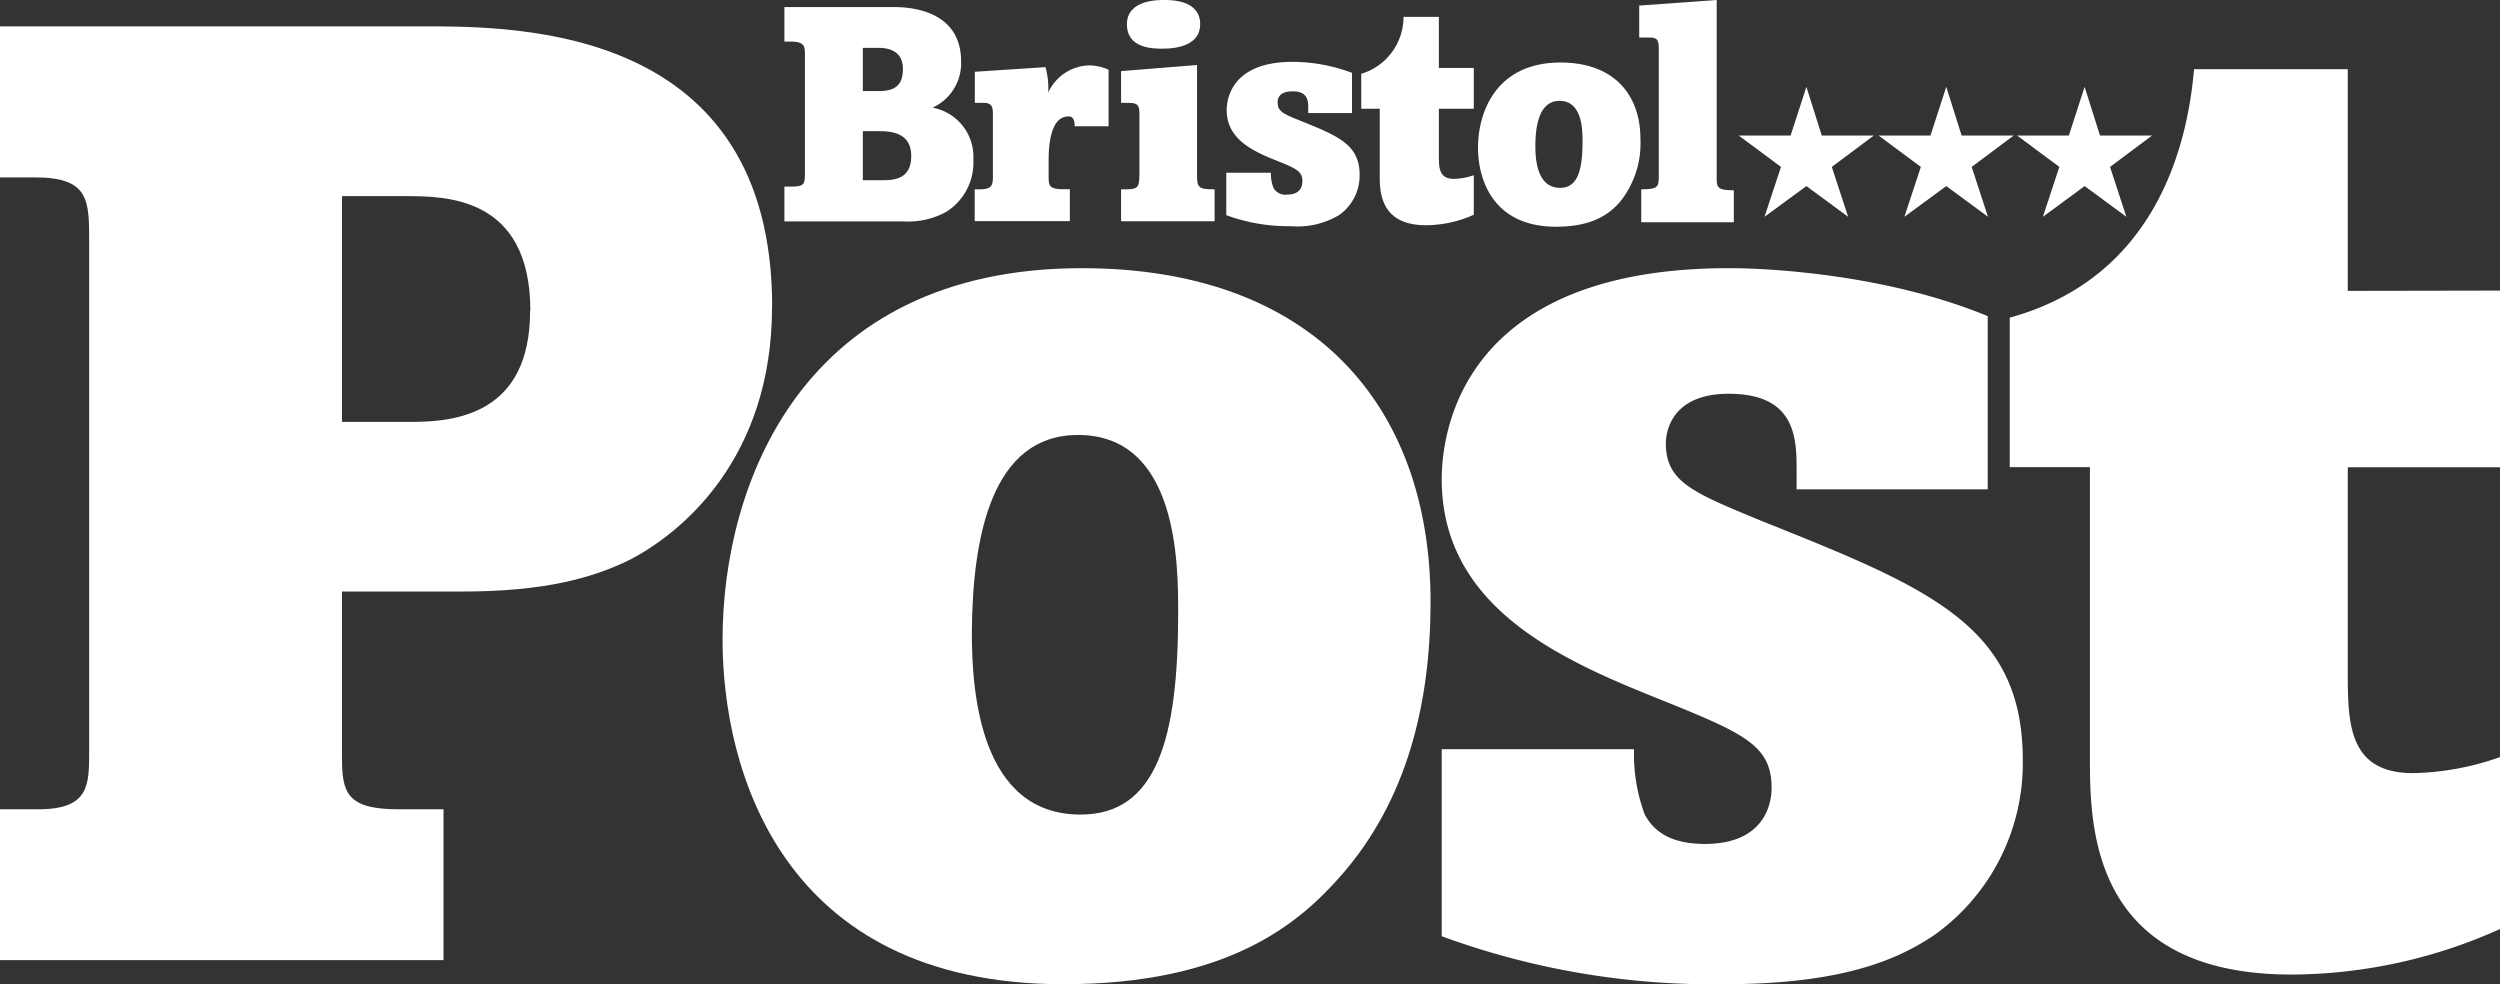 <?xml version="1.0" encoding="UTF-8"?> <svg xmlns="http://www.w3.org/2000/svg" viewBox="0 0 183.93 72.41"><rect x="0" y="0" width="183.93" height="72.41" fill="#333333" stroke="none"/><defs><style>.cls-1{fill:#fff;}</style></defs><title>bristol-post</title><g id="Layer_2" data-name="Layer 2"><g id="Layer_1-2" data-name="Layer 1"><path class="cls-1" d="M56.81,22.58c0-20.64-18.68-20.64-25.65-20.64H0V13.05H2.56c4,0,4,1.67,4,4.72V55.31c0,2.46,0,4.23-3.74,4.23H0v11.1H32.63V59.54H29.29c-3.83,0-4.13-1.28-4.13-3.84V43.52H34c6.09,0,9.63-1,12.38-2.36,3.83-2,10.42-7.47,10.42-18.58ZM39,22.88c0,7.66-5.6,8.16-8.75,8.16H25.16V14.43h4.62c3,0,9.24,0,9.24,8.45Z"></path><path class="cls-1" d="M105.25,44.3c0-14.54-8.74-24.57-25.65-24.57C59,19.73,53.16,35.65,53.16,47.06c0,9.43,4.23,25.35,25.07,25.35,12.18,0,17.39-4.52,20.44-8,4.82-5.5,6.58-12.58,6.58-20.15Zm-18.57.79c0,9.24-1.57,14.84-7.18,14.84-7.37,0-8-8.94-8-13.37C71.54,39.39,73,32,79.31,32c7.37,0,7.37,9.53,7.37,13.07Z"></path><path class="cls-1" d="M146.27,23.27c-7.37-3.05-15.93-3.54-19.07-3.54-19.85,0-21.13,12.29-21.13,15.53,0,9.53,9,13.37,16.12,16.22,6.09,2.46,8.15,3.34,8.15,6.48,0,1.38-.68,4.13-4.91,4.13-2.46,0-3.73-.88-4.42-2.16a12.69,12.69,0,0,1-.79-4.81H106.07V68.88a57.81,57.81,0,0,0,20.74,3.53c8.65,0,12.77-1.77,15.52-3.63a15.53,15.53,0,0,0,6.49-12.88c0-9.93-7-12.68-19.26-17.59-5-2.07-7-2.85-7-5.7,0-.69.3-3.64,4.62-3.64,4.92,0,5,3.24,5,5.6V36h14.06V23.27Z"></path><path class="cls-1" d="M172.73,21.4V5.09H161.42c-.49,5.7-2.85,15.33-13.56,18.28v11h5.9V55.7c0,5,0,16,14.84,16a37.65,37.65,0,0,0,15.33-3.35V55.7a20.16,20.16,0,0,1-6.39,1.18c-4.81,0-4.81-3.73-4.81-7.56V34.38h11.2v-13Z"></path><polygon class="cls-1" points="132.9 6.39 131.74 9.97 127.92 9.97 131.03 12.28 129.82 15.95 132.9 13.69 135.97 15.95 134.77 12.28 137.86 9.97 134.03 9.97 132.9 6.39 132.9 6.39"></polygon><polygon class="cls-1" points="143.19 6.39 142.03 9.97 138.21 9.97 141.32 12.28 140.11 15.95 143.19 13.69 146.26 15.95 145.06 12.28 148.15 9.97 144.32 9.97 143.19 6.39 143.19 6.39"></polygon><polygon class="cls-1" points="153.37 6.39 152.21 9.97 148.4 9.97 151.51 12.28 150.3 15.95 153.37 13.69 156.44 15.95 155.24 12.28 158.33 9.97 154.5 9.97 153.37 6.39 153.37 6.39"></polygon><path class="cls-1" d="M65.71.52c.77,0,5,0,5,4a3.59,3.59,0,0,1-2.1,3.4,3.67,3.67,0,0,1,3,3.81,4.28,4.28,0,0,1-2,3.86,5.79,5.79,0,0,1-3.11.7H57.71V13.73h.45c1,0,1.06-.16,1.06-1V4.06c0-.63,0-1-1.06-1h-.45V.52ZM63.48,6.7h1.17c1,0,1.78-.27,1.78-1.63s-1.12-1.55-1.78-1.55H63.48V6.7Zm0,6.56h1.4c.9,0,2.16-.07,2.16-1.78S65.6,9.65,64.65,9.65H63.48v3.61Z"></path><path class="cls-1" d="M76.92,4.94a5.89,5.89,0,0,1,.2,1.87h0a3.41,3.41,0,0,1,3-2,3.61,3.61,0,0,1,1.44.32V9.29H79.06A1,1,0,0,0,79,8.84a.37.37,0,0,0-.41-.27c-1.3,0-1.44,2.14-1.44,3.2v1.15c0,.72,0,1,1.08,1h.48v2.35h-7V13.93h.34c.9,0,1-.27,1-.94V8.5c0-.52,0-.93-.65-.93l-.68,0V5.28l5.19-.34Z"></path><path class="cls-1" d="M82.48,5.23l5.59-.45v8.09c0,.93.09,1.06,1.29,1.06v2.35H82.48V13.93c1.24,0,1.35,0,1.35-1.22V8.5c0-.59,0-.93-.74-.93h-.61V5.23ZM85.66,0c.52,0,2.64,0,2.64,1.78,0,1.49-1.58,1.8-2.75,1.8-.72,0-2.64,0-2.64-1.8S85.21,0,85.66,0Z"></path><path class="cls-1" d="M99.48,8.32H96.25V8c0-.54,0-1.28-1.14-1.28S94,7.39,94,7.55c0,.66.46.84,1.61,1.31,2.81,1.13,4.42,1.76,4.42,4a3.56,3.56,0,0,1-1.49,2.95,5.93,5.93,0,0,1-3.57.83,13.19,13.19,0,0,1-4.75-.81V12.71H93.5a3,3,0,0,0,.19,1.11,1,1,0,0,0,1,.5c1,0,1.13-.64,1.13-1,0-.72-.48-.93-1.87-1.49-1.63-.65-3.7-1.53-3.7-3.72,0-.74.29-3.56,4.85-3.56a12.55,12.55,0,0,1,4.37.81V8.32Z"></path><path class="cls-1" d="M108.43,5V8h-2.57v3.42c0,.88,0,1.74,1.1,1.74a4.65,4.65,0,0,0,1.47-.27v2.91a8.65,8.65,0,0,1-3.52.77c-3.4,0-3.4-2.53-3.4-3.68V8h-1.36V5.43a4.37,4.37,0,0,0,3.11-4.19h2.6V5Z"></path><path class="cls-1" d="M119.18,14.86c-.7.79-1.89,1.82-4.69,1.82-4.78,0-5.75-3.65-5.75-5.81,0-2.62,1.33-6.27,6.07-6.27,3.87,0,5.88,2.3,5.88,5.64a6.85,6.85,0,0,1-1.51,4.62Zm-4.44-7.44c-1.44,0-1.78,1.69-1.78,3.33,0,1,.13,3.07,1.82,3.07,1.29,0,1.65-1.29,1.65-3.4,0-.82,0-3-1.69-3Z"></path><path class="cls-1" d="M126.3,0V13c0,.77,0,1,1.26,1v2.35h-6.81V13.93c1.24,0,1.29-.18,1.29-1V3.76c0-.67,0-1-.65-1h-.79V.41L126.3,0Z"></path></g></g></svg> 